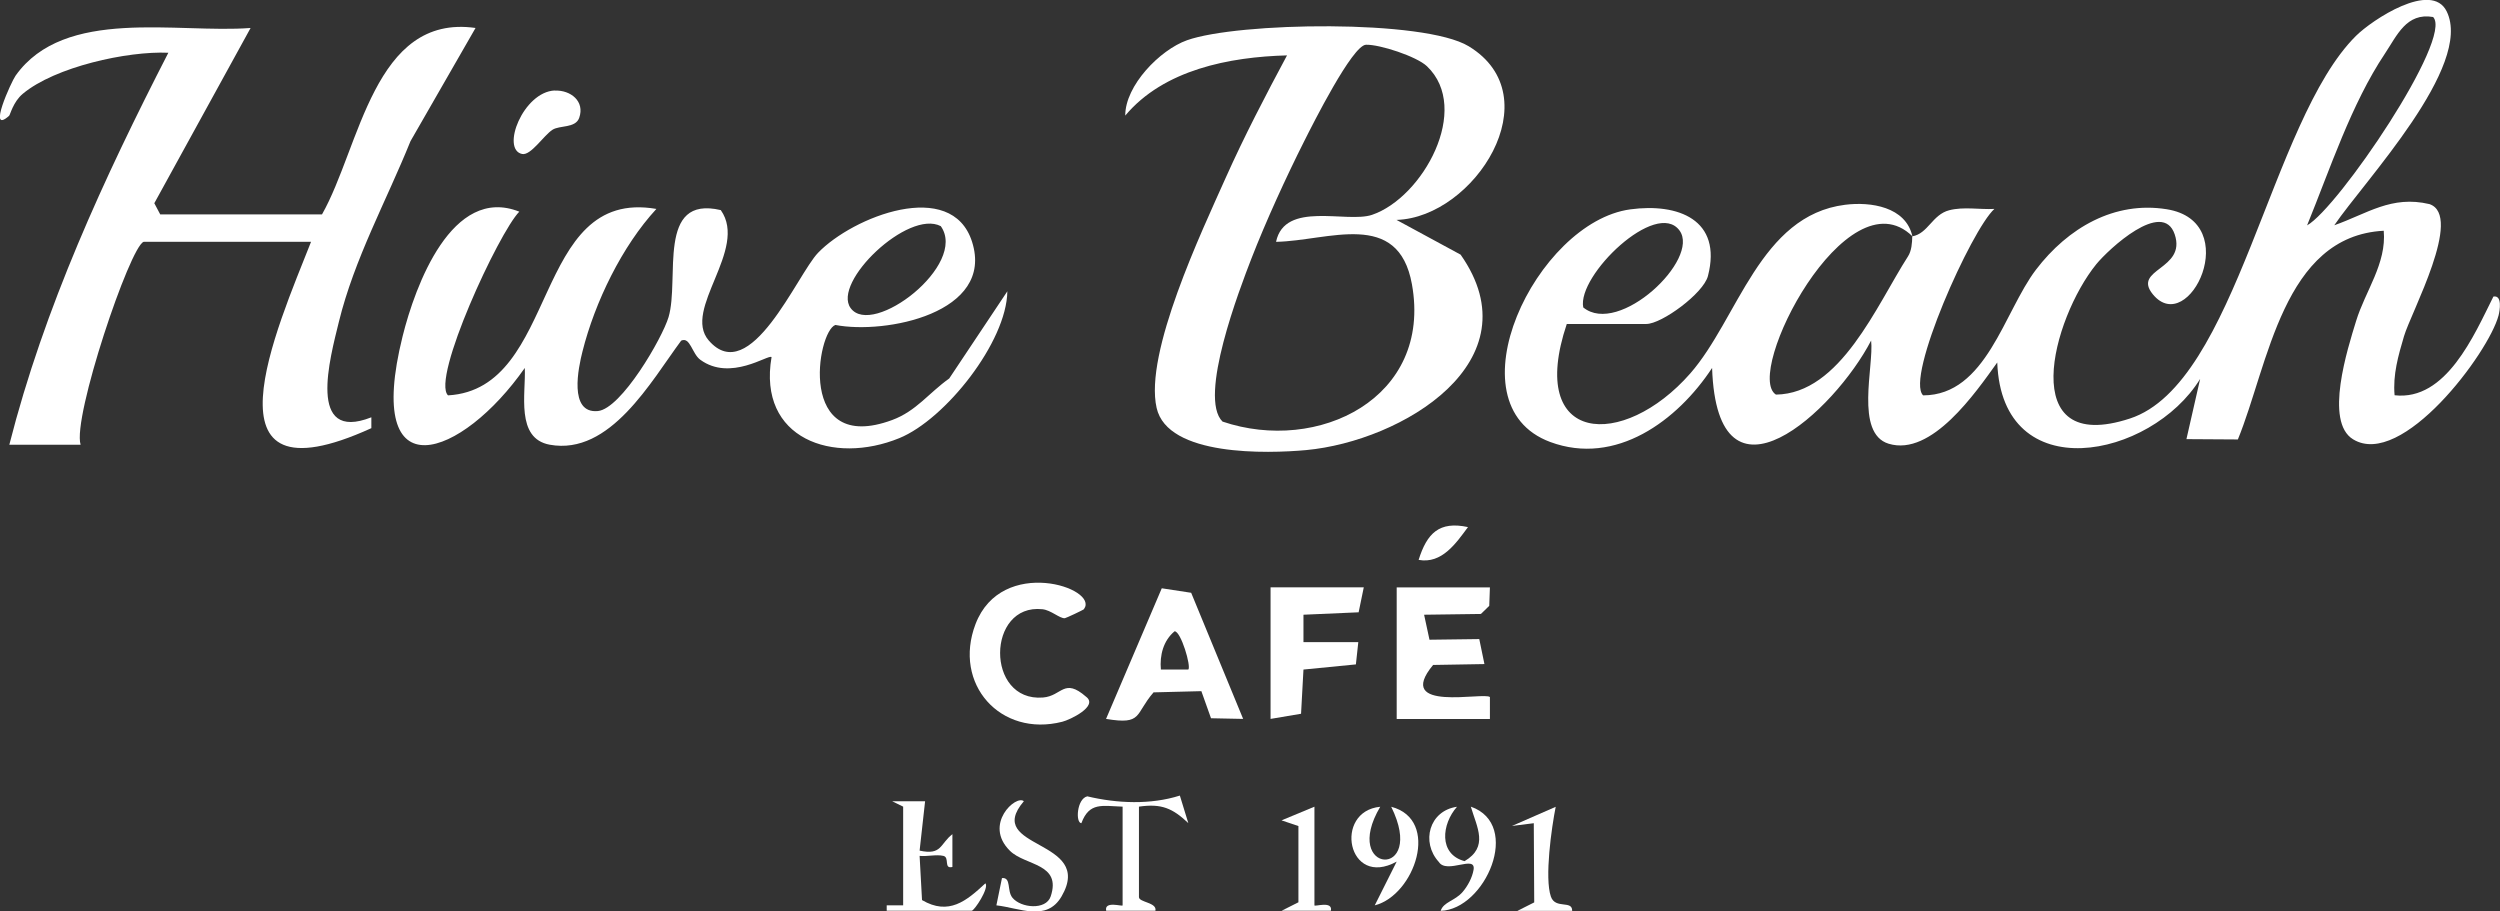<svg viewBox="0 0 227.95 83.11" xmlns="http://www.w3.org/2000/svg" data-name="Layer 1" id="Layer_1">
  <rect x="0" y="0" width="227.95" height="83.11" fill="#333333" stroke="none"/>
  <defs>
    <style>
      .cls-1 {
        fill: #fff;
      }
    </style>
  </defs>
  <path d="M174.35,21.55c1.44-.23,1.83-1.98,3.38-2.38,1.32-.34,2.78-.05,4.12-.12-2.08,1.86-8.15,15.4-6.5,17,5.76-.01,7.37-7.63,10.29-11.46s7.17-6.28,11.93-5.51c7.07,1.14,2.01,11.75-1.27,7.76-1.92-2.34,3.08-2.23,1.99-5.47s-6.03,1.35-7.15,2.72c-4.02,4.96-7.41,17.51,3.07,14.07,9.75-3.19,12.77-27.12,20.61-34.89,1.47-1.46,6.89-5.05,8.27-2.23,2.44,4.98-7.51,15.47-10.25,19.5,3.01-1.06,5.21-2.75,8.68-1.93,3.11,1.06-1.69,9.9-2.32,12.04-.52,1.76-1.03,3.52-.86,5.39,4.7.53,7.25-5.48,9.01-9,.83-.15.58,1.29.47,1.72-.9,3.42-8.82,14.01-13.26,11.3-2.65-1.6-.5-8.28.27-10.79.83-2.72,2.79-5.24,2.52-8.23-9.19.48-10.51,12.22-13.3,19.03l-4.69-.03,1.25-5.49c-4.48,7.28-18.08,10.04-18.5-1.5-1.96,2.73-5.98,8.6-9.9,7.41-3.11-.95-1.33-7.11-1.6-9.41-3.33,6.43-14.04,16.34-14.5,2.5-3.16,4.81-8.78,8.97-14.76,6.75-9.26-3.45-1.27-20.05,7.3-21.21,4.35-.59,8.41.93,7.08,6.08-.41,1.58-4.21,4.37-5.62,4.37h-7.25c-3.7,11.02,5.13,11.5,11.26,4.51,4.36-4.98,6.34-14.41,14.13-15.38,2.32-.29,5.52.18,6.12,2.87-5.99-5.83-15.41,12.55-12.44,14.44,5.88-.08,9.17-8.13,12.04-12.6.33-.51.38-1.23.39-1.84ZM221.85,1.55c-2.43-.42-3.28,1.67-4.4,3.35-3.07,4.6-5,10.53-7.09,15.65,2.81-1.56,13.37-17.09,11.49-19ZM144.36,28.03c3.24,2.66,10.69-4.39,8.78-7.01-2.11-2.89-9.36,4.1-8.78,7.01Z" class="cls-1"></path>
  <path d="M13.1,22.05c-1.24.39-6.52,16.04-5.75,18.5H.85C4.02,28.07,9.49,16.22,15.35,4.81c-3.73-.17-10.34,1.29-13.27,3.74-.88.73-1.15,1.92-1.25,2.01-2.03,1.79.21-3.13.59-3.66C5.88.61,16.18,3.07,22.85,2.55l-8.78,15.98.54,1.02h14.75c3.47-6.12,4.72-18.32,14-17l-5.93,10.32c-2.2,5.45-5.12,10.72-6.53,16.47-.8,3.28-2.96,11.04,2.96,8.71v.99c-15.98,7.28-8.56-9.21-5.5-16.99h-15.25Z" class="cls-1"></path>
  <path d="M127.35,20.06l5.83,3.16c6.84,9.74-5.37,17.01-14.09,17.82-3.5.32-12.63.6-13.63-3.85-1.14-5.02,4.12-16.09,6.3-20.98,1.68-3.76,3.64-7.52,5.59-11.16-5.24.14-11.24,1.3-14.75,5.49-.01-2.74,3.16-5.99,5.63-6.87,4.63-1.65,21.61-1.93,25.69.55,7.58,4.61.5,15.6-6.57,15.83ZM116.35,22.05c.79-3.77,6.44-1.68,8.75-2.46,4.63-1.57,9.09-9.66,5.01-13.55-.95-.9-4.32-2-5.56-1.96s-4.86,7.26-5.63,8.79c-1.62,3.21-3.51,7.34-4.81,10.69-1.07,2.76-4.88,12.68-2.64,14.88,8.7,2.95,19.14-2.13,17.27-12.52-1.24-6.89-7.62-3.96-12.38-3.87Z" class="cls-1"></path>
  <path d="M65.73,19.17c2.51,3.58-3.54,9.05-1.11,11.87,3.78,4.37,8.07-6.02,9.97-7.99,3.17-3.29,12.18-6.84,14.04-1.01,2.08,6.52-7.93,8.47-12.46,7.59-1.67.57-3.56,11.89,5.17,8.67,2.2-.81,3.35-2.47,5.21-3.79l5.3-7.95c-.06,4.62-5.66,11.68-9.85,13.39-6.01,2.46-12.93.08-11.65-7.39-.26-.29-3.75,2.26-6.5.24-.75-.55-.92-2.12-1.74-1.74-2.74,3.69-6.47,10.49-11.98,9.49-3.14-.57-2.17-4.68-2.28-7-5.7,8.16-14.74,11.58-11.14-2.89,1.14-4.58,4.5-13.8,10.64-11.36-1.87,1.9-8.05,15.24-6.5,16.75,10.2-.58,7.6-18.97,19-17-3.13,3.39-5.61,8.5-6.74,13-.36,1.42-1.29,5.68,1.4,5.43,2.14-.2,5.88-6.65,6.45-8.57,1.03-3.48-1.13-11.15,4.77-9.75ZM85.78,20.62c-2.97-1.55-9.93,5.12-8.22,7.47,1.98,2.73,10.72-3.95,8.22-7.47Z" class="cls-1"></path>
  <path d="M135.85,53.55l-.06,1.69-.76.74-5.18.07.49,2.28,4.54-.06.47,2.28-4.68.08c-3.63,4.38,4.71,2.43,5.18,2.93v2h-8.5v-12h8.5Z" class="cls-1"></path>
  <path d="M113.35,65.55l-2.93-.06-.88-2.47-4.36.11c-1.74,2.01-.97,2.98-4.33,2.42l5.08-11.91,2.68.41,4.74,11.5ZM108.35,61.05c.28-.27-.67-3.49-1.25-3.49-1.03.85-1.37,2.2-1.25,3.49h2.5Z" class="cls-1"></path>
  <path d="M98.84,55.54c-.06.08-1.65.82-1.75.83-.47.03-1.26-.74-2.04-.82-5.1-.55-5.21,8.47.05,8.05,1.74-.14,1.9-1.84,3.93-.07,1.15.86-1.48,2.11-2.17,2.28-5.63,1.44-10-3.44-7.91-8.91,2.39-6.24,11.3-3.28,9.89-1.37Z" class="cls-1"></path>
  <polygon points="124.35 53.55 123.88 55.83 118.85 56.05 118.85 58.55 123.85 58.55 123.63 60.58 118.85 61.05 118.63 65.08 115.85 65.55 115.85 53.55 124.35 53.55" class="cls-1"></polygon>
  <path d="M82.35,73.55l-1-.49h3s-.5,4.5-.5,4.5c2.04.45,1.85-.62,2.99-1.5v2.99c-.82.21-.23-.87-.82-1.01-.64-.15-1.48.07-2.17,0l.22,4.03c2.44,1.43,4.05.08,5.78-1.53.36.43-1.01,2.5-1.25,2.5h-7.75v-.49s1.5,0,1.5,0v-9Z" class="cls-1"></path>
  <path d="M102.35,73.55c-1.83-.06-3.03-.44-3.75,1.51-.55-.03-.42-2.23.54-2.45,2.71.65,5.78.78,8.44-.07l.77,2.51c-1.43-1.35-2.44-1.8-4.5-1.5v8.25c0,.48,1.67.48,1.5,1.24h-4.49c-.19-.94,1.5-.35,1.5-.49v-9Z" class="cls-1"></path>
  <path d="M93.35,73.06c-3.75,4.41,6.52,3.39,3.44,8.68-1.36,2.33-3.84,1.04-5.94.81l.51-2.49c.87-.07.43,1.15.95,1.79.77.95,3.06,1.16,3.49-.11,1.02-3.04-2.32-2.79-3.71-4.16-2.46-2.42.57-5.16,1.27-4.52Z" class="cls-1"></path>
  <path d="M50.59,8.26c1.43-.06,2.76.97,2.22,2.49-.34.95-1.77.66-2.43,1.08-.81.52-1.98,2.38-2.78,2.21-1.94-.42.1-5.66,2.98-5.79Z" class="cls-1"></path>
  <path d="M141.85,73.56c-.38,1.91-1.03,6.49-.44,8.19.41,1.18,1.96.29,1.94,1.3h-4.99s1.53-.77,1.53-.77l-.04-7.22-1.99.25,4-1.75Z" class="cls-1"></path>
  <path d="M119.85,73.55v9c0,.15,1.69-.45,1.5.49h-4.49s1.53-.77,1.53-.77v-6.95s-1.54-.52-1.54-.52l3.01-1.25Z" class="cls-1"></path>
  <path d="M132.85,73.56c-1.4,1.58-1.7,4.32.69,4.96,2.21-1.31,1.13-3.07.57-4.97,4.7,1.64,1.31,9.38-2.75,9.5.26-.82,1.3-.9,2.01-1.73.46-.54.87-1.3.99-2.01.24-1.42-2.44.43-3.17-.72-1.64-1.8-.88-4.67,1.66-5.03Z" class="cls-1"></path>
  <path d="M125.85,73.56c-3.64,6.15,4.3,6.69,1,0,4.52,1.18,2.13,8.07-1.5,8.99l2-3.99c-4.5,2.48-5.79-4.59-1.5-5Z" class="cls-1"></path>
  <path d="M133.85,48.06c-1.08,1.46-2.38,3.38-4.5,2.99.76-2.42,1.87-3.56,4.5-2.99Z" class="cls-1"></path>
</svg>